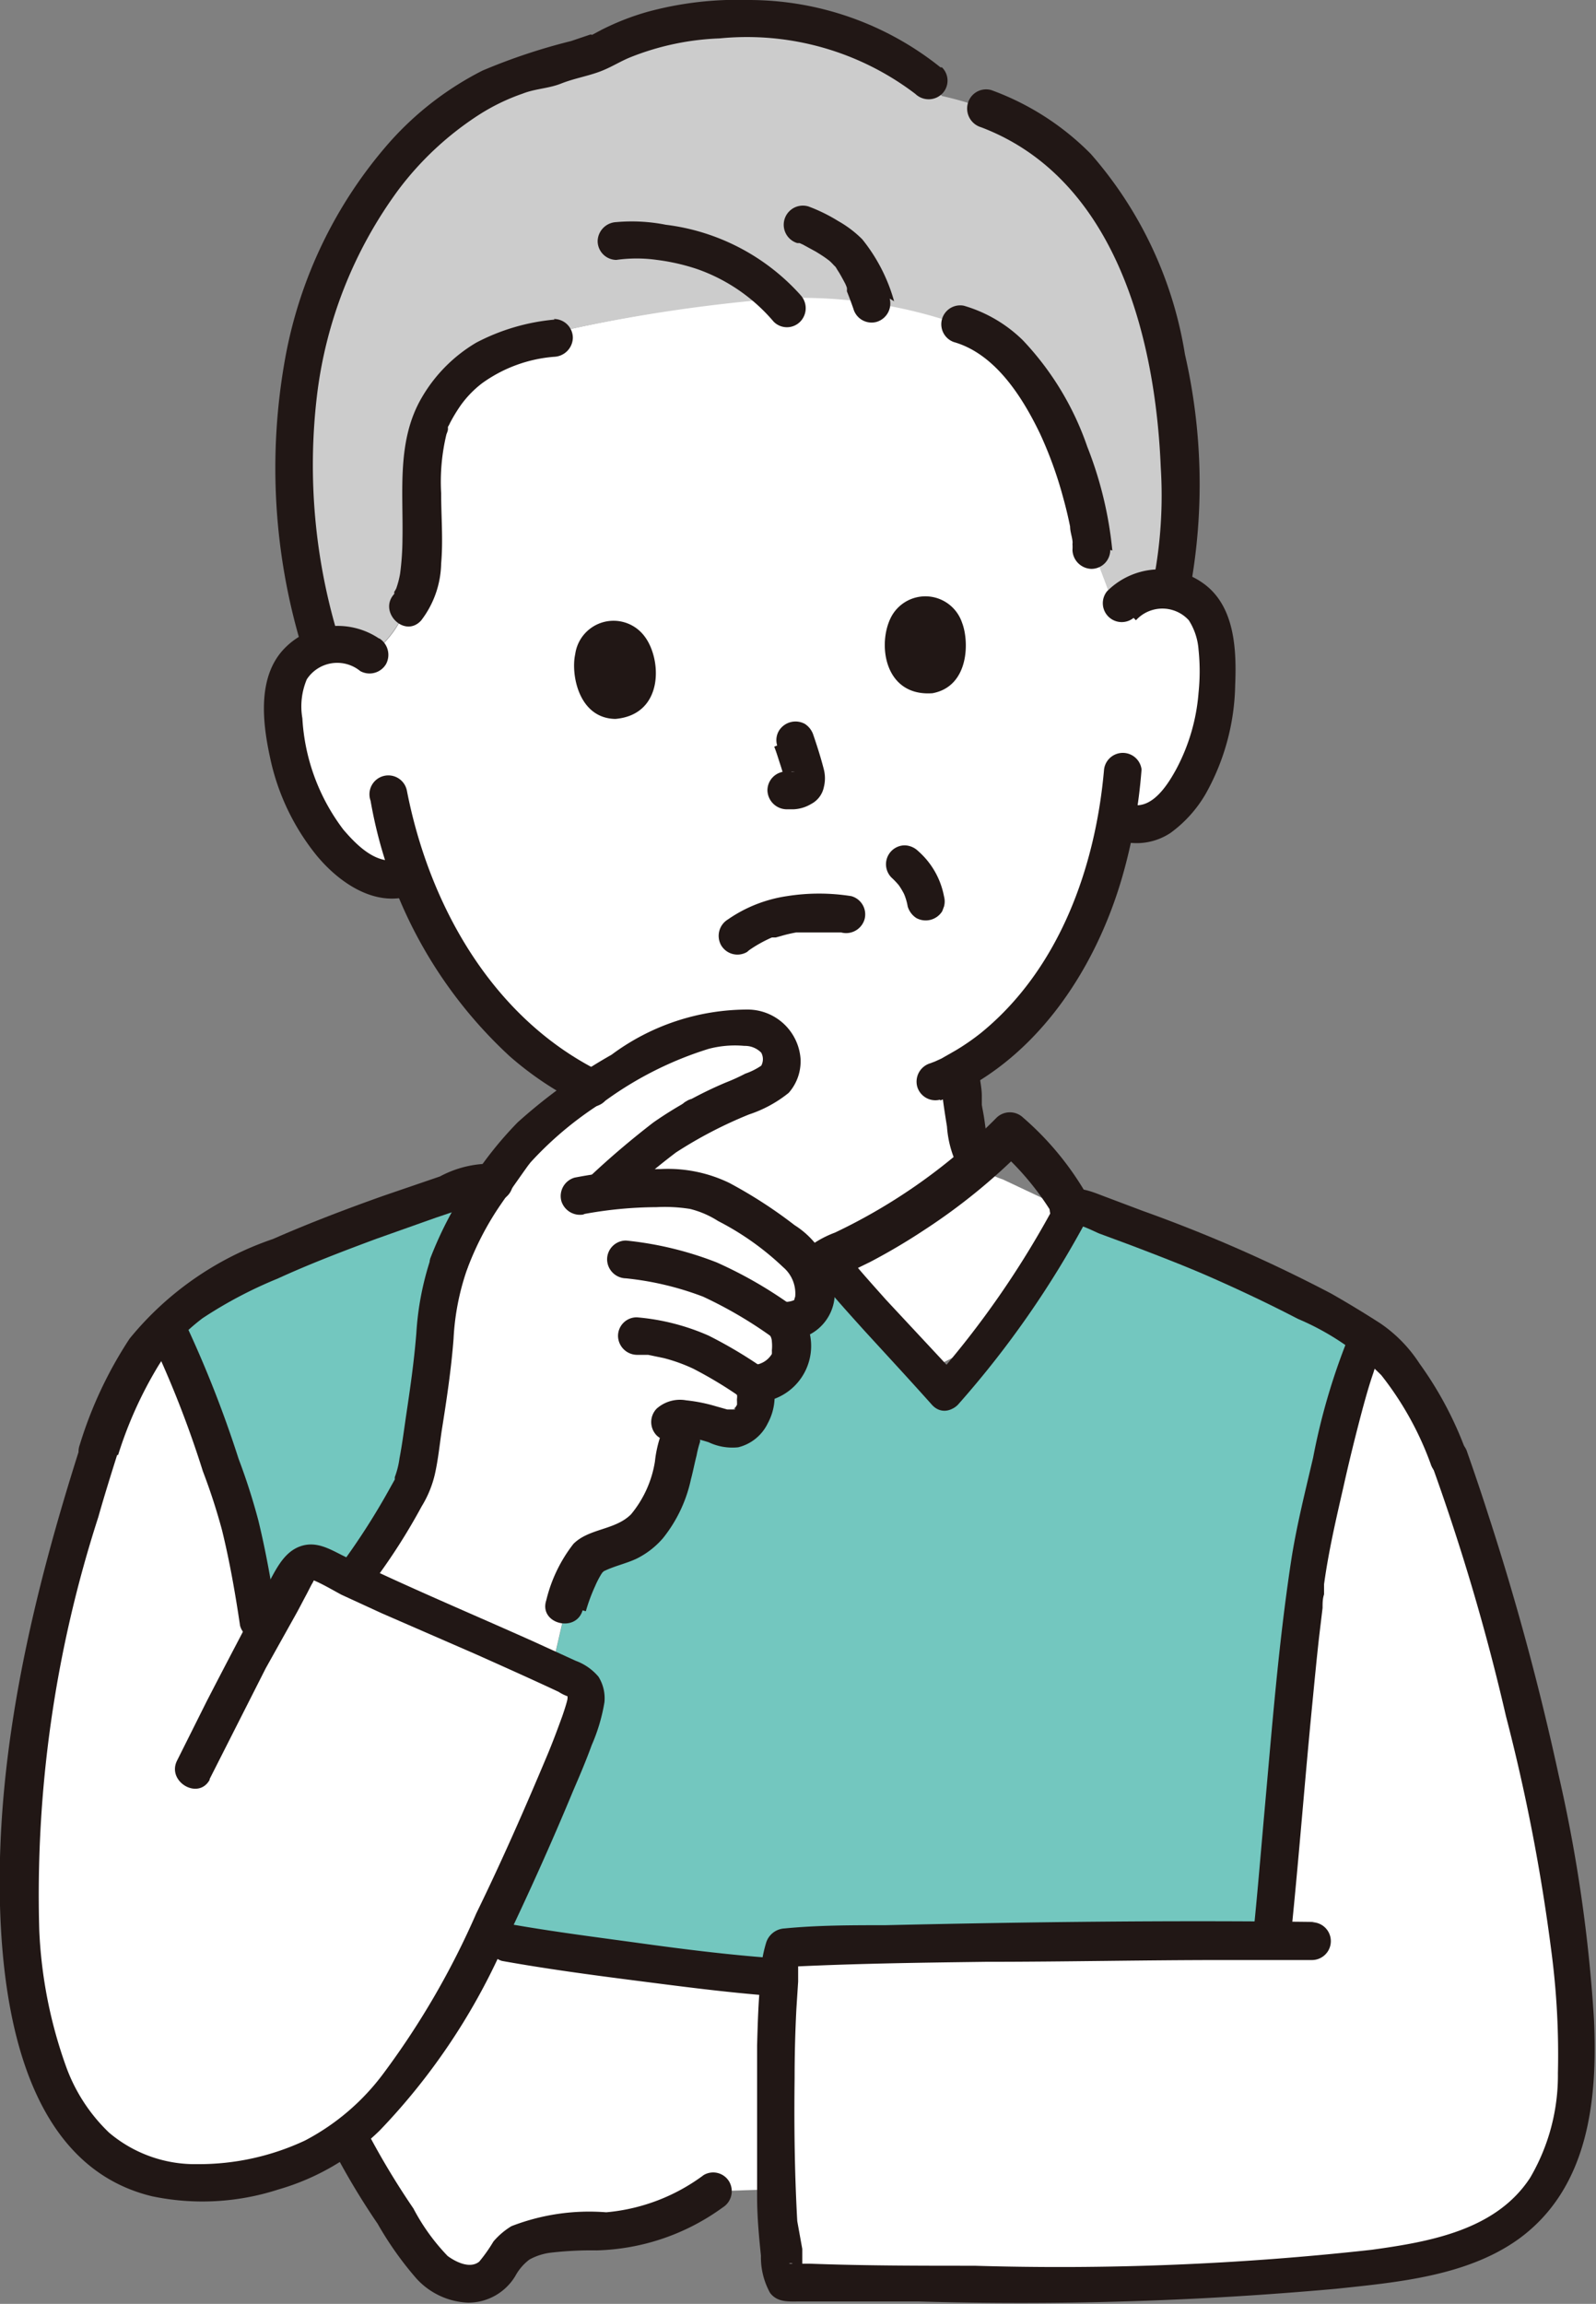 <svg xmlns="http://www.w3.org/2000/svg" viewBox="0 0 54.05 78"><rect x="0" y="0" width="54.05" height="78" fill="#808080" stroke="none"/><defs><style>.cls-1{fill:#fff;}.cls-2{fill:#ccc;}.cls-3{fill:#73c7bf;}.cls-4{fill:#211715;}.cls-5{fill:none;}</style></defs><g id="レイヤー_2" data-name="レイヤー 2"><g id="レイヤー_1-2" data-name="レイヤー 1"><g id="p-a"><path class="cls-1" d="M4,73.25a5.35,5.35,0,0,1-2.26-2.72C0,66.23.18,59.05,3.36,49.09A11.12,11.12,0,0,1,5.6,44.91l.07.09A63.6,63.6,0,0,1,8,51.07a30.75,30.75,0,0,1,.77,3.82l.11.58c.44-.85.86-1.64,1.21-2.3a.52.52,0,0,1,.72-.24h0c2,1,6.45,2.87,8.71,4,.39.19.37.55.27,1C19,60.2,17,64.53,16.41,65.68a22.12,22.12,0,0,1-4.21,6.25,6.46,6.46,0,0,1-1.45,1,8.88,8.88,0,0,1-5,.87A5.18,5.18,0,0,1,4,73.25Z"/><path class="cls-1" d="M51.21,75.25a8.11,8.11,0,0,1-3.59,1.34c-6.08,1-16.93.73-21,.68-.46-.09-.55-10.25-.08-11.34,3.41-.19,12.28-.25,16.51-.23v-.14c.3-2.87.9-11.05,1.43-13.48a45.91,45.91,0,0,1,1.82-6.72l0-.08.38.25a11.13,11.13,0,0,1,2.37,3.86A80.58,80.58,0,0,1,53.28,67c.22,2.35.23,4.74-.55,6.4A5,5,0,0,1,51.21,75.25Z"/><path class="cls-1" d="M17.16,40.78,19.64,40c1.23-.45,1.18-1.24,1.34-2.12,0-.21.06-.41.1-.61a12.37,12.37,0,0,1-7.18-7.69,1.73,1.73,0,0,1-1.85-.3,4.89,4.89,0,0,1-1.37-1.53,7.62,7.62,0,0,1-1.09-3.92,2.6,2.6,0,0,1,.18-1A1.79,1.79,0,0,1,11,21.86a1.88,1.88,0,0,1,1.54.32,3.49,3.49,0,0,0,1.21-1.58c1.33-1.3-.66-5.78,2-7.94A7.11,7.11,0,0,1,19,11.21a54.42,54.42,0,0,1,7.44-1.15,16.21,16.21,0,0,1,6.07.9c2.9.88,4.34,5.44,4.52,7.68,0,0,.44,1.09.79,2.14A1.85,1.85,0,0,1,39.49,20a1.78,1.78,0,0,1,1.34.75,2.62,2.62,0,0,1,.35,1,7.57,7.57,0,0,1-.45,4,4.78,4.78,0,0,1-1.1,1.73,1.5,1.5,0,0,1-1.8.33c-.77,4.22-2.94,7.12-5.36,8.46,0,.56.12,1.11.21,1.66.15.85.1,1.61,1.28,2l2.69,1.27s-1.91,6.13-10.55,6.13C19.17,47.35,17.16,40.78,17.16,40.78Z"/><path class="cls-2" d="M10,16.38A17.08,17.08,0,0,1,11.73,8c1.36-2.75,4-5.18,6.62-5.68a13,13,0,0,0,2-.63c3.25-1.81,9-1.3,11.55,1.56,3.77.84,5.82,3.17,7,6.83A20.56,20.56,0,0,1,39.64,20l-.15,0a1.85,1.85,0,0,0-1.67.82c-.35-1.05-.79-2.14-.79-2.14-.18-2.24-1.62-6.8-4.52-7.68a16.21,16.21,0,0,0-6.07-.9A54.42,54.42,0,0,0,19,11.21a7.11,7.11,0,0,0-3.31,1.45c-2.62,2.16-.63,6.64-1.95,7.94a3.58,3.58,0,0,1-1.22,1.58A1.85,1.85,0,0,0,11,21.86l-.09,0A22.38,22.38,0,0,1,10,16.38Z"/><path class="cls-1" d="M14.9,69.27a14.7,14.7,0,0,1-2.19,2.66,7.12,7.12,0,0,1-.81.64l.1.19c.45.89,1.93,3.11,2,3.27a3.19,3.19,0,0,0,1.09,1.1,1.35,1.35,0,0,0,1.49-.07,5.27,5.27,0,0,0,.58-.76c.7-.84,2-.7,3.11-.75a7,7,0,0,0,3.84-1.36l2.15-.07A70.63,70.63,0,0,1,26.39,67c-2.4-.22-7.19-.85-9.5-1.24A32.1,32.1,0,0,1,14.9,69.27Z"/><path class="cls-1" d="M12.13,53.19A27.62,27.62,0,0,0,14,50.26a19.2,19.2,0,0,0,.49-2.67c.43-2.35.11-2.91.74-4.75a15.24,15.24,0,0,1,2.21-3.73,13.3,13.3,0,0,1,2.18-2,32.47,32.47,0,0,1,2.84-1.72,5.33,5.33,0,0,1,2.79-.66,1.28,1.28,0,0,1,1.19.7,1,1,0,0,1-.3,1.16c-1,.55-2.1.91-2.9,1.4a17.3,17.3,0,0,0-2.76,2.2l-.16.15a11.46,11.46,0,0,1,3.4,0,3.8,3.8,0,0,1,.47.18c.23.12.82.45,1,.59a6.09,6.09,0,0,1,2.25,2,1.57,1.57,0,0,1,0,1.13,1,1,0,0,1-1,.49,1.43,1.43,0,0,1,.28,1.2,1.26,1.26,0,0,1-1.22.93c.29.77-.29,1.73-.95,1.56-.21,0-.68-.21-1.12-.3l-.06.07a4,4,0,0,0-.45,1.39,3.66,3.66,0,0,1-1.45,2.51,12.21,12.21,0,0,1-1.3.53c-.41.19-.76,1.18-1,1.77l-.41,1.78"/><path class="cls-3" d="M12.13,53.19A27.62,27.62,0,0,0,14,50.26a19.2,19.2,0,0,0,.49-2.67c.43-2.35.11-2.91.74-4.75a10.58,10.58,0,0,1,1.3-2.44l-.36-.29a55.26,55.26,0,0,0-8.89,3.54A7.19,7.19,0,0,0,5.6,44.9l.07.1A61.61,61.61,0,0,1,8,51.07a29.18,29.18,0,0,1,.76,3.81l.09.63,1.24-2.35a.54.54,0,0,1,.72-.24h0l1.15.56Z"/><path class="cls-3" d="M37.06,41l-.13.11a8.61,8.61,0,0,1-1.18.68A25.75,25.75,0,0,1,32,47.11c-.57-.64-1.64-1.79-2.49-2.73l-.6-.67-1.33.12a.9.9,0,0,1-1.13.89,1.43,1.43,0,0,1,.28,1.2,1.28,1.28,0,0,1-1.22.94c.3.76-.29,1.72-.94,1.55-.22,0-.69-.21-1.13-.3l-.06.07a4.06,4.06,0,0,0-.45,1.39,3.73,3.73,0,0,1-1.44,2.52c-.41.24-.89.33-1.31.53s-.76,1.17-1,1.76l-.41,1.78-.12.35.81.38c.38.19.37.55.27,1C19,60.2,17,64.53,16.41,65.68h0c2.34.41,7.25,1.06,10,1.32a4.89,4.89,0,0,1,.18-1.07c3.41-.19,12.27-.25,16.5-.23v-.14c.08-.74.17-1.83.29-3.09.32-3.62.75-8.59,1.14-10.39a46.26,46.26,0,0,1,1.82-6.72l0-.08A50.54,50.54,0,0,0,37.06,41Z"/><path class="cls-4" d="M38.47,21a1.21,1.21,0,0,1,1.79,0,2.13,2.13,0,0,1,.33,1,7,7,0,0,1,0,1.45,6.57,6.57,0,0,1-.76,2.6c-.28.51-.79,1.33-1.48,1.2a.66.66,0,0,0-.78.45.64.64,0,0,0,.44.79,2.08,2.08,0,0,0,1.63-.29,4.3,4.3,0,0,0,1.19-1.32,7.79,7.79,0,0,0,1-3.67c.05-1.19,0-2.69-1.08-3.46a2.52,2.52,0,0,0-3.26.27.64.64,0,0,0,.9.9Z"/><path class="cls-4" d="M12.84,21.62A2.51,2.51,0,0,0,9.59,22c-.87.95-.7,2.46-.45,3.62a7.82,7.82,0,0,0,1.58,3.34c.75.91,1.95,1.75,3.17,1.37.78-.25.45-1.48-.34-1.24s-1.49-.5-1.92-1a6.87,6.87,0,0,1-1.39-3.77A2.36,2.36,0,0,1,10.39,23a1.23,1.23,0,0,1,1.81-.28.65.65,0,0,0,.87-.23.66.66,0,0,0-.23-.88Z"/><path class="cls-4" d="M37.67,18.64a12.94,12.94,0,0,0-.85-3.52,9.92,9.92,0,0,0-2.18-3.6,4.74,4.74,0,0,0-2-1.17.64.64,0,0,0-.34,1.23c1.37.39,2.29,1.79,2.92,3.1A13.45,13.45,0,0,1,36,16.83q.14.5.24,1c0,.16.06.32.08.48a.41.41,0,0,1,0,.11,1.36,1.36,0,0,1,0,.2.66.66,0,0,0,.64.64.64.64,0,0,0,.64-.64Z"/><path class="cls-4" d="M30.28,10.2A5.83,5.83,0,0,0,29.2,8.1a3.77,3.77,0,0,0-.82-.62,5.62,5.62,0,0,0-1-.49A.64.64,0,0,0,27,8.23l.08,0,0,0c-.12,0,0,0,0,0l.11.05.44.24c.13.08.26.16.38.25l0,0,.08.06a1.85,1.85,0,0,1,.14.14l.07.07s.09.12,0,0,0,0,0,0l.06.1c.08.12.15.25.22.38s.07.14.1.22l0,.07,0-.07a.61.61,0,0,1,0,.12c.08.2.15.39.22.59a.64.64,0,0,0,.78.45.65.65,0,0,0,.45-.79Z"/><path class="cls-4" d="M27.12,10A7.33,7.33,0,0,0,24,7.94a7.25,7.25,0,0,0-1.45-.33,5.92,5.92,0,0,0-1.68-.09.66.66,0,0,0-.63.64.64.64,0,0,0,.63.64,4.92,4.92,0,0,1,1.38,0,7.05,7.05,0,0,1,1.36.31,6,6,0,0,1,2.59,1.78.63.63,0,0,0,.9,0,.65.65,0,0,0,0-.91Z"/><path class="cls-4" d="M31.85,2.28A10.38,10.38,0,0,0,25.35,0,11.6,11.6,0,0,0,21.93.4,8.69,8.69,0,0,0,20.39,1l-.32.17c-.13.08.08,0-.08,0l-.65.22a20.13,20.13,0,0,0-3,1,10.65,10.65,0,0,0-3.15,2.43,15.17,15.17,0,0,0-3.53,7.3,20.91,20.91,0,0,0,.55,9.75.64.64,0,0,0,1.24-.34,20,20,0,0,1-.72-8.1,14.7,14.7,0,0,1,2.76-7A10.59,10.59,0,0,1,16.2,3.9a6.94,6.94,0,0,1,1.5-.73C18.13,3,18.57,3,19,2.83s.85-.24,1.27-.39.72-.36,1.1-.51a9,9,0,0,1,3-.63A9.41,9.41,0,0,1,31,3.18a.65.65,0,0,0,.9,0,.63.63,0,0,0,0-.9Z"/><path class="cls-4" d="M33.23,4.31c4.55,1.73,5.9,7.12,6.08,11.51a15.18,15.18,0,0,1-.24,3.81c-.18.8,1,1.15,1.23.34A19.67,19.67,0,0,0,40.13,12a13.54,13.54,0,0,0-3.19-6.79,9.11,9.11,0,0,0-3.37-2.16.64.64,0,0,0-.79.44A.66.66,0,0,0,33.23,4.31Z"/><path class="cls-4" d="M31.84,37.26C35,36,37.07,32.91,38,29.71a18.13,18.13,0,0,0,.66-3.66.64.64,0,0,0-1.27,0c-.29,3.33-1.53,6.78-4.18,8.93a7.85,7.85,0,0,1-.84.58l-.49.28-.22.1L31.5,36a.65.65,0,0,0-.44.78.64.64,0,0,0,.78.45Z"/><path class="cls-4" d="M23.64,37.2h-.07l.17,0h0a.46.46,0,0,0-.26,0,.49.49,0,0,0-.23.08.47.47,0,0,0-.18.16.53.53,0,0,0-.12.22l0,.17a.57.57,0,0,0,.09.32l.1.13a.62.62,0,0,0,.28.17h0l.18,0h.07a.66.66,0,0,0,.64-.64l0-.17a.78.78,0,0,0-.16-.28l-.13-.1A.63.63,0,0,0,23.64,37.2Z"/><path class="cls-4" d="M12.55,27.11a15.33,15.33,0,0,0,4.71,8.65,11.12,11.12,0,0,0,2.45,1.63.65.65,0,0,0,.87-.23.64.64,0,0,0-.23-.87c-3.66-1.8-5.81-5.62-6.57-9.52a.64.64,0,1,0-1.23.34Z"/><path class="cls-4" d="M18.78,10.82a7.06,7.06,0,0,0-2.65.78,5.18,5.18,0,0,0-1.84,1.85c-.86,1.46-.63,3.17-.66,4.79a9.36,9.36,0,0,1-.08,1.18,3.07,3.07,0,0,1-.13.5c0,.12,0,0,0,0a.75.75,0,0,1-.07.12.25.25,0,0,1,0,.07c-.09.14.08-.09,0,0-.55.6.35,1.51.91.9a3.26,3.26,0,0,0,.68-1.93c.07-.79,0-1.59,0-2.38a6.86,6.86,0,0,1,.18-2,.79.79,0,0,0,.05-.15l0-.1a.83.83,0,0,0,.07-.13,5.58,5.58,0,0,1,.35-.58,3.52,3.52,0,0,1,.73-.76,4.81,4.81,0,0,1,2.44-.9.66.66,0,0,0,.64-.64.64.64,0,0,0-.64-.64Z"/><path class="cls-4" d="M4,49.26a13.7,13.7,0,0,1,1.35-3,5.52,5.52,0,0,1,.7-.91,6.94,6.94,0,0,1,.81-.72A14.65,14.65,0,0,1,9.4,43.29c1.09-.5,2.22-.93,3.35-1.35l2-.71.92-.31.5-.16a1.34,1.34,0,0,1,.39-.11.64.64,0,0,0,.34-1.24,3.61,3.61,0,0,0-2,.42l-1.9.65c-1.27.45-2.53.93-3.76,1.47a10.71,10.71,0,0,0-4.85,3.37,13.94,13.94,0,0,0-1.69,3.6c-.28.78,1,1.11,1.23.34Z"/><path class="cls-4" d="M31.83,36.28c.05.63.14,1.25.24,1.86a3.58,3.58,0,0,0,.46,1.53.64.64,0,1,0,1.1-.65.86.86,0,0,1-.1-.16l0-.07s0,0,0,.05a.75.75,0,0,1-.1-.33c-.05-.23-.07-.47-.11-.71s-.05-.26-.07-.4l0-.17s0-.27,0-.13c0-.27-.07-.54-.09-.82a.64.64,0,0,0-1.28,0Z"/><path class="cls-4" d="M36.49,41.49c.07-.05.61.22.73.27l1.08.4c.89.34,1.78.68,2.65,1.06,1,.44,2,.91,3,1.43a8.84,8.84,0,0,1,2.83,1.91,10.77,10.77,0,0,1,1.67,3,.66.66,0,0,0,.79.45.64.64,0,0,0,.44-.79,12.27,12.27,0,0,0-1.61-3.06,4.79,4.79,0,0,0-1.33-1.36q-.81-.52-1.65-1A49.88,49.88,0,0,0,38.71,41l-1.3-.49c-.53-.2-1-.42-1.56-.09C35.15,40.82,35.79,41.93,36.49,41.49Z"/><path class="cls-5" d="M16.83,40.66c2.45,2.15,5.86,3.18,9.84,3.19,3.5,0,8.33-1.33,10.26-2.72"/><path class="cls-4" d="M44.51,65.07c-4.84-.06-9.69,0-14.53.11-1.14,0-2.28,0-3.41.11a.69.69,0,0,0-.62.47,4.61,4.61,0,0,0-.2,1.33c-.07.72-.09,1.44-.11,2.16,0,1.7,0,3.41,0,5.12,0,.66.06,1.33.13,2a2.48,2.48,0,0,0,.31,1.26c.25.33.64.29,1,.29l1.15,0,2.88,0a119.15,119.15,0,0,0,14.14-.43c2.08-.22,4.45-.43,6.2-1.7,2.36-1.73,2.66-4.72,2.53-7.44a50.86,50.86,0,0,0-1.19-8.23,90.22,90.22,0,0,0-2.38-8.81c-.23-.72-.47-1.43-.72-2.14a.64.64,0,0,0-.78-.44.64.64,0,0,0-.45.78Q50,53.76,51,58.1A63.67,63.67,0,0,1,52.53,66a26.7,26.7,0,0,1,.23,4.19,6.85,6.85,0,0,1-.94,3.54c-1.16,1.78-3.41,2.17-5.37,2.44A96,96,0,0,1,33,76.71c-1.86,0-3.72,0-5.58-.07h-.7c.16-.07.41.19.45.27,0-.09,0,.17,0,.08l0-.08c0-.08,0-.15,0-.22l0-.16c0,.13,0,.09,0,0s0-.26,0-.39L27,75.2c-.09-1.61-.11-3.23-.09-4.84q0-1.17.06-2.34l.06-.93c0-.12,0-.24,0-.37s0-.11,0-.17c0,.22,0,0,0,0a1.6,1.6,0,0,1,.1-.42l-.62.47c2.29-.12,4.58-.15,6.87-.18,2.68,0,5.35-.06,8-.06h3.05a.64.64,0,0,0,0-1.28Z"/><path class="cls-4" d="M11.45,73.09a24.83,24.83,0,0,0,1.34,2.2,11.45,11.45,0,0,0,1.31,1.85,2.5,2.5,0,0,0,1.75.82,1.86,1.86,0,0,0,1.6-.9,1.73,1.73,0,0,1,.48-.56,2,2,0,0,1,.7-.23,12,12,0,0,1,1.58-.08,7.58,7.58,0,0,0,4.26-1.45.65.65,0,0,0,.23-.87.63.63,0,0,0-.87-.23,6.47,6.47,0,0,1-3.3,1.26,7.28,7.28,0,0,0-3.21.47,2.51,2.51,0,0,0-.61.52,5.23,5.23,0,0,1-.48.68c-.32.26-.81,0-1.07-.19A7,7,0,0,1,14,74.77a26.33,26.33,0,0,1-1.42-2.33c-.38-.73-1.48-.09-1.1.65Z"/><path class="cls-4" d="M26.13,66.29c-1.49-.11-3-.3-4.45-.5s-2.88-.38-4.31-.63A.64.64,0,1,0,17,66.39c1.51.27,3,.47,4.56.67s3,.39,4.54.51a.64.64,0,0,0,.64-.64.66.66,0,0,0-.64-.64Z"/><path class="cls-4" d="M32.44,47.56a32.64,32.64,0,0,0,4.42-6.37.61.61,0,0,0,0-.64,10.12,10.12,0,0,0-2.21-2.71.65.65,0,0,0-.9,0,19.34,19.34,0,0,1-5.47,3.89,3.53,3.53,0,0,0-1,.57.71.71,0,0,0-.13.83.82.82,0,0,0,.67.35H28c.09,0,0,0,0,0s-.36-.37-.21-.14a4.54,4.54,0,0,0,.39.48c.36.42.74.84,1.11,1.25.76.83,1.52,1.65,2.27,2.49.55.61,1.46-.29.91-.91L30,44c-.39-.44-.79-.88-1.16-1.33-.08-.1,0,0,0,0l0,0a.71.71,0,0,0-.29-.28,1.24,1.24,0,0,0-.43-.11h-.15c-.1,0,.12,0,0,0l.29.17,0,0,.16.62v0l-.17.29c.06-.08-.07,0,0,0l.13-.08.3-.17.78-.38a20.92,20.92,0,0,0,1.83-1.08,20.45,20.45,0,0,0,3.39-2.76h-.9a9.46,9.46,0,0,1,2,2.44v-.64a31.34,31.34,0,0,1-4.23,6.1C31,47.24,31.86,48.14,32.44,47.56Z"/><path class="cls-4" d="M15.81,43a10.15,10.15,0,0,1,1-2c.19-.29.4-.58.6-.87l.31-.44.2-.28c-.09.13,0,0,.06-.07a11.86,11.86,0,0,1,2.57-2.11A12,12,0,0,1,24,35.51a3.51,3.51,0,0,1,1.21-.1.77.77,0,0,1,.57.23.46.46,0,0,1,0,.44,2.27,2.27,0,0,1-.54.27,6.62,6.62,0,0,1-.66.3A13.41,13.41,0,0,0,22.13,38c-.74.57-1.46,1.18-2.14,1.82s.29,1.45.9.9a23.58,23.58,0,0,1,2-1.7,14.6,14.6,0,0,1,2.48-1.29A4.25,4.25,0,0,0,26.71,37a1.61,1.61,0,0,0,.4-1.17,1.8,1.8,0,0,0-1.77-1.65,7.72,7.72,0,0,0-4.63,1.53A18,18,0,0,0,17.53,38a12.56,12.56,0,0,0-1.59,2,12.73,12.73,0,0,0-1.37,2.61.64.64,0,0,0,.45.78.65.65,0,0,0,.79-.44Z"/><path class="cls-4" d="M19.74,41.11a13.82,13.82,0,0,1,2.49-.24,5.45,5.45,0,0,1,1.14.06,3.18,3.18,0,0,1,.95.41,9.44,9.44,0,0,1,2.2,1.56,1.17,1.17,0,0,1,.41,1s-.07.19,0,.1,0,0,0,0a.74.74,0,0,1-.44.07.65.65,0,0,0-.63.66.62.62,0,0,0,.18.43.42.42,0,0,1,.1.26,1.5,1.5,0,0,1,0,.3,1.05,1.05,0,0,1,0,.12.77.77,0,0,1-.58.37.66.66,0,0,0-.64.63.63.63,0,0,0,.64.64,1.91,1.91,0,0,0,1.39-3.22l-.45,1.09a1.58,1.58,0,0,0,1.77-1.55,2.93,2.93,0,0,0-1.36-2.32,15.72,15.72,0,0,0-2.21-1.43,4.77,4.77,0,0,0-2.32-.47,15.88,15.88,0,0,0-2.92.29.65.65,0,0,0-.45.79.66.66,0,0,0,.79.45Z"/><path class="cls-4" d="M26.77,44.17a14.42,14.42,0,0,0-2.5-1.43A11.63,11.63,0,0,0,21.2,42a.64.64,0,0,0-.64.64.65.65,0,0,0,.64.64,10.24,10.24,0,0,1,2.61.62,14.38,14.38,0,0,1,2.31,1.35.64.64,0,0,0,.65-1.1Z"/><path class="cls-4" d="M25.82,46.3A15.34,15.34,0,0,0,24,45.22a7.57,7.57,0,0,0-2.43-.62.63.63,0,0,0-.64.64.65.65,0,0,0,.64.63l.24,0,.14,0,.53.11a5.66,5.66,0,0,1,1,.36,14.1,14.1,0,0,1,1.65,1,.64.64,0,1,0,.65-1.11Z"/><path class="cls-4" d="M23,48.61c.07-.07-.06,0-.07,0l0,0s-.14,0-.1,0l.06,0c.05,0-.12,0-.11,0h.35s-.16,0-.09,0h.06a6.57,6.57,0,0,1,.9.22A1.87,1.87,0,0,0,25,49a1.51,1.51,0,0,0,1-.81,1.92,1.92,0,0,0,.13-1.54.64.64,0,0,0-1.23.34c0,.08,0,.17.06.24s0-.14,0-.07,0,0,0,.06a.57.57,0,0,1,0,.13v.06s0-.13,0-.07a.61.61,0,0,0,0,.11s0,.08,0,.11,0-.06,0-.06l0,.06-.06.1,0,.05s0-.06,0-.06,0,0-.07.07,0,0,0,0,.11-.07.05,0l-.08,0c-.05,0,.07,0,.08,0l-.05,0s-.14,0,0,0,0,0-.05,0a.18.18,0,0,0-.16.21.19.19,0,0,0,.21.17.19.19,0,0,0,.16-.21.18.18,0,0,0-.15-.17l-.06,0-.15,0-.39-.11a5.5,5.5,0,0,0-1-.2,1.19,1.19,0,0,0-1,.28.65.65,0,0,0,0,.91.66.66,0,0,0,.91,0Z"/><path class="cls-4" d="M19.84,54.55a6,6,0,0,1,.31-.84,3.17,3.17,0,0,1,.21-.41c.1-.15,0,0,.08-.1s-.07,0,0,0c.36-.18.76-.26,1.12-.43a2.85,2.85,0,0,0,.89-.69,4.78,4.78,0,0,0,.95-2c.07-.26.12-.53.19-.8a3.59,3.59,0,0,1,.12-.47,1,1,0,0,1,0-.12s.11-.18,0-.07a.67.67,0,0,0,0-.91.65.65,0,0,0-.9,0,4,4,0,0,0-.63,1.77,3.71,3.71,0,0,1-.81,1.79c-.54.54-1.42.47-1.95,1a5,5,0,0,0-.92,1.91c-.26.79,1,1.12,1.23.34Z"/><path class="cls-4" d="M12.68,53.51A20.63,20.63,0,0,0,14.28,51a3.65,3.65,0,0,0,.45-1.1c.11-.49.16-1,.23-1.47.16-1,.32-2.06.4-3.1A8.37,8.37,0,0,1,15.81,43c.26-.78-1-1.11-1.24-.34a9.9,9.9,0,0,0-.47,2.47c-.08,1-.21,1.88-.35,2.82-.07.48-.13.95-.22,1.42a2.86,2.86,0,0,1-.16.64c0-.09,0,.07,0,.08l-.14.25a23.78,23.78,0,0,1-1.6,2.52.65.65,0,0,0,.23.87.66.66,0,0,0,.88-.23Z"/><path class="cls-4" d="M7.09,60.25,9,56.48,10,54.69c.13-.23.25-.47.38-.71l.17-.33a1.4,1.4,0,0,0,.09-.17s0,0-.08,0c.28.1.72.36,1,.51l1.37.63L16.1,56c.94.42,1.88.84,2.82,1.28a1.4,1.4,0,0,0,.3.15c.14,0-.08,0,0,0h0s0,0,0,.07-.11.41-.18.61c-.16.44-.32.87-.5,1.3C17.78,61.22,17,63,16.13,64.78A27.35,27.35,0,0,1,13,70.18a7.84,7.84,0,0,1-2.67,2.29,8.47,8.47,0,0,1-3.64.8,4.5,4.5,0,0,1-3-1.07A5.84,5.84,0,0,1,2.25,70a15.61,15.61,0,0,1-.92-4.64,41.57,41.57,0,0,1,2-14c.2-.71.42-1.41.64-2.11s-1-1.12-1.23-.34c-1.6,5-2.88,10.31-2.74,15.6.1,3.67.93,8.84,5.16,9.85a8.33,8.33,0,0,0,4.26-.23,8.12,8.12,0,0,0,3.44-2A21.72,21.72,0,0,0,17,66c.85-1.77,1.66-3.56,2.41-5.37.22-.51.43-1,.63-1.55a6.05,6.05,0,0,0,.43-1.45,1.38,1.38,0,0,0-.2-.86,1.83,1.83,0,0,0-.77-.54l-1.4-.64c-2.12-.95-4.27-1.85-6.36-2.86-.51-.24-1-.59-1.59-.37S9.3,53.24,9,53.77c-.67,1.28-1.34,2.55-2,3.83l-1,2c-.37.72.73,1.37,1.11.64Z"/><path class="cls-4" d="M45.78,45a21.82,21.82,0,0,0-1.31,4.35c-.27,1.16-.57,2.34-.75,3.53-.43,2.84-.65,5.72-.91,8.59-.12,1.35-.23,2.7-.37,4.05a.64.64,0,0,0,.64.64.65.65,0,0,0,.64-.64c.27-2.63.47-5.27.73-7.91.07-.72.14-1.45.22-2.17l.12-1c0-.16,0-.31.05-.46l0-.21c0-.07,0,0,0,0l0-.13c.15-1.1.4-2.18.65-3.27.2-.9.42-1.79.66-2.69.11-.4.22-.8.36-1.2a7.06,7.06,0,0,1,.33-.87.66.66,0,0,0-.23-.87.64.64,0,0,0-.88.23Z"/><path class="cls-4" d="M9.36,54.71c-.16-1.08-.35-2.16-.61-3.23a21.19,21.19,0,0,0-.67-2.09,38.42,38.42,0,0,0-1.86-4.71c-.38-.74-1.48-.09-1.11.64a34.85,34.85,0,0,1,1.76,4.49,20.46,20.46,0,0,1,.65,2c.26,1.06.45,2.15.61,3.23a.64.64,0,0,0,.78.45.66.66,0,0,0,.45-.79Z"/><path class="cls-4" d="M25.37,32.17a4.46,4.46,0,0,1,.77-.43l.13,0,.18-.05a4.7,4.7,0,0,1,.51-.12l.16,0,.26,0,.45,0h.66c.13,0-.14,0,0,0a.65.65,0,0,0,.79-.45.64.64,0,0,0-.45-.78,6.93,6.93,0,0,0-2.18,0,4.71,4.71,0,0,0-2,.79.65.65,0,0,0-.23.87.64.64,0,0,0,.88.23Z"/><path class="cls-4" d="M30.19,29.71a2.81,2.81,0,0,1,.29.31l-.1-.13a2.43,2.43,0,0,1,.29.49l-.07-.15a1.88,1.88,0,0,1,.14.46.71.71,0,0,0,.29.39.66.66,0,0,0,.88-.23h0l.06-.16a.65.65,0,0,0,0-.34,2.71,2.71,0,0,0-.88-1.54.68.68,0,0,0-.45-.19.64.64,0,0,0-.45,1.09Z"/><path class="cls-4" d="M26.22,25.28c.08.2.14.41.21.62s.13.44.18.66l0-.17v.13l0-.17a.19.19,0,0,1,0,.08l.06-.15,0,0,.1-.13s0,0,0,0l.13-.1-.15.08.16-.06-.16.05.17,0a1.43,1.43,0,0,1-.29,0,.64.64,0,0,0-.64.64.66.66,0,0,0,.64.64l.24,0a1.27,1.27,0,0,0,.6-.18.83.83,0,0,0,.43-.57,1.22,1.22,0,0,0,0-.6c-.1-.39-.22-.77-.35-1.15a.71.71,0,0,0-.29-.39.66.66,0,0,0-.88.23h0a.62.62,0,0,0-.06.5Z"/><path class="cls-4" d="M19.48,22.15c-.15.67.11,2.17,1.36,2.19,1.64-.14,1.58-2,1-2.78A1.31,1.31,0,0,0,19.48,22.15Z"/><path class="cls-4" d="M32.58,21.08c.25.64.24,2.16-1,2.39-1.64.12-1.88-1.69-1.39-2.6A1.31,1.31,0,0,1,32.58,21.08Z"/></g></g></g></svg>